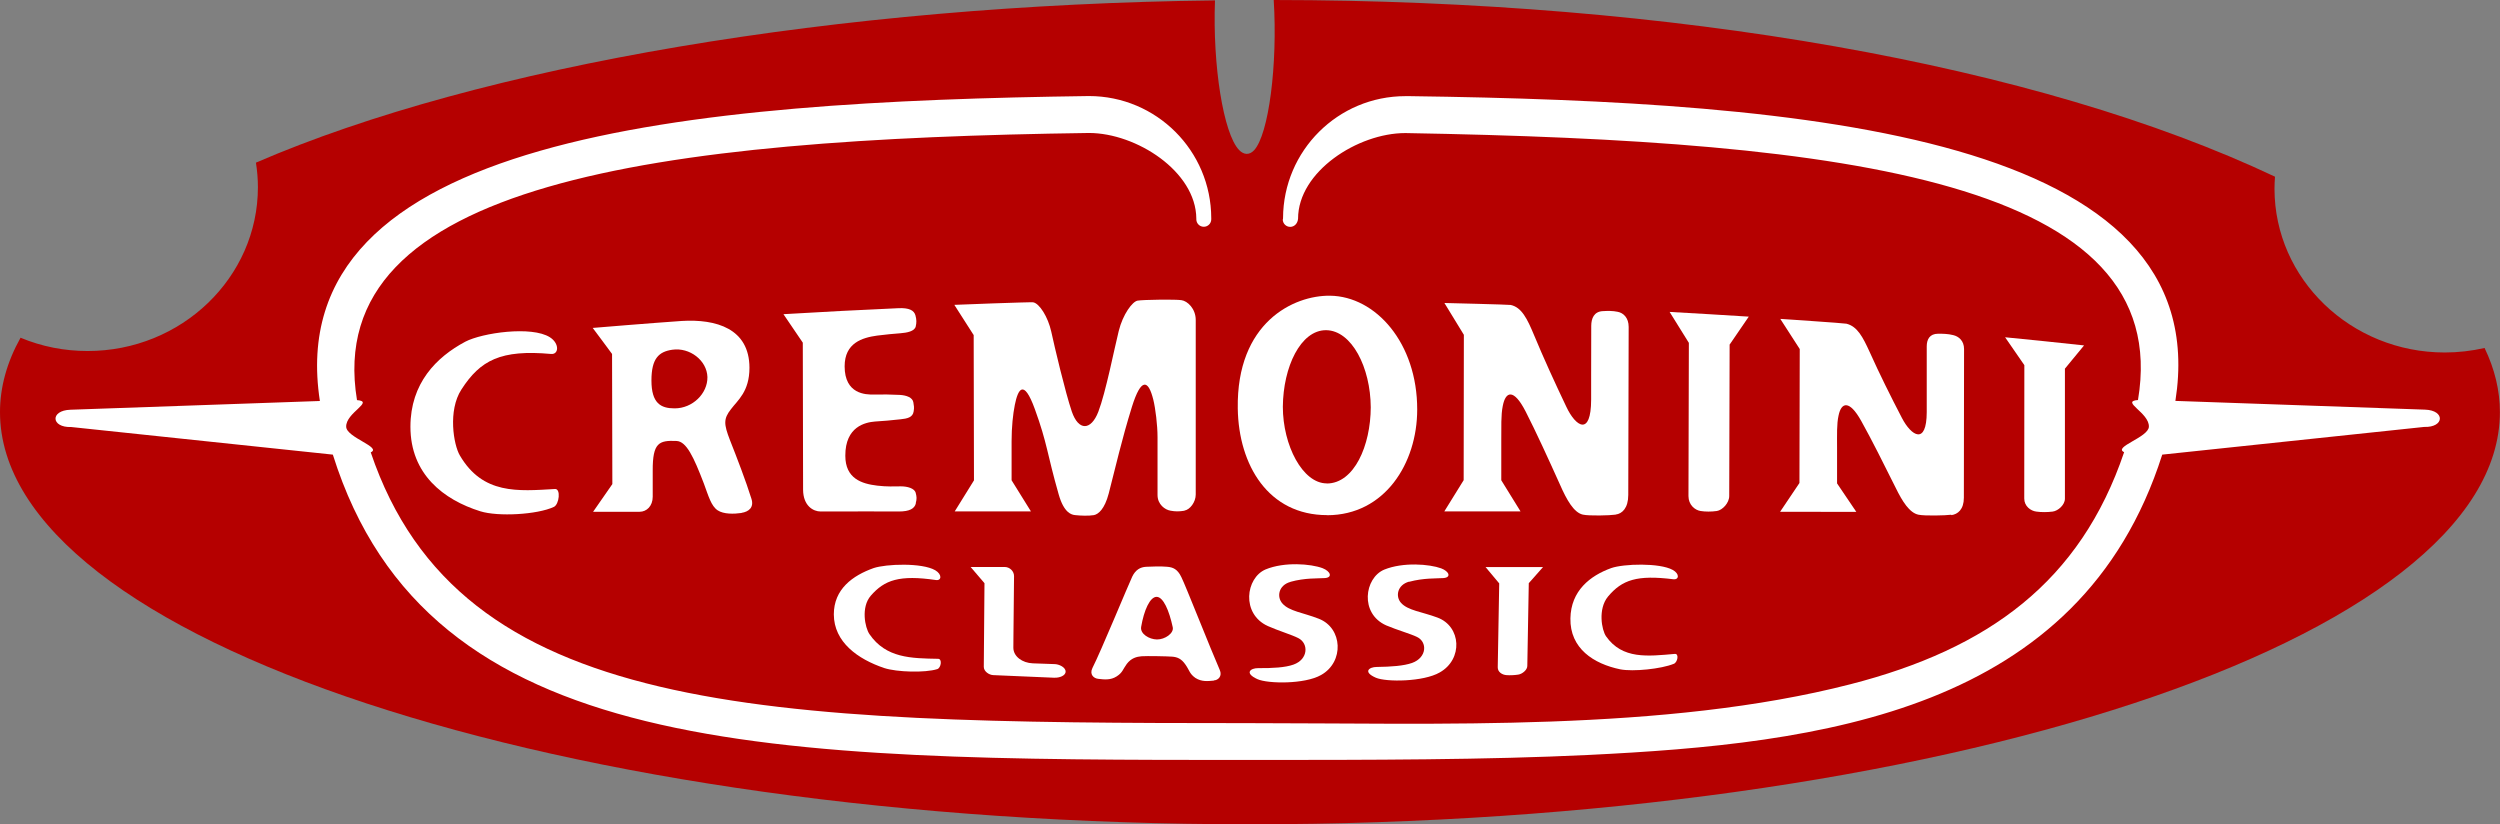 <?xml version="1.0" encoding="UTF-8"?><svg id="Livello_2" xmlns="http://www.w3.org/2000/svg" viewBox="0 0 254.55 83.93"><rect x="0" y="0" width="254.55" height="83.93" fill="#808080" stroke="none"/><defs><style>.cls-1{fill:#fff;}.cls-2{fill:#b50000;}</style></defs><g id="Livello_1-2"><path class="cls-2" d="m2.09,34.39c-1.39,2.49-2.09,5.04-2.09,7.57,0,23.14,57.09,41.97,127.27,41.97s127.27-18.83,127.27-41.97c0-2.18-.52-4.37-1.56-6.53-1.32.3-2.68.46-4.05.46-9.56,0-17.34-7.48-17.34-16.68,0-.38.02-.79.05-1.22C207.51,6.58,170.37.03,129.69,0c.41,6.6-.51,13.7-2,15.3-.48.51-1.04.48-1.53-.03-1.59-1.66-2.7-8.59-2.45-15.23C85.42.49,48.95,6.66,26.06,16.56c.13.83.2,1.67.2,2.5,0,9.2-7.78,16.68-17.34,16.68-2.36,0-4.66-.45-6.82-1.35Z"/><path class="cls-1" d="m130.63,22.33s0-.09.01-.13c.03-6.86,5.59-12.41,12.46-12.41h.44c40.56.56,82.21,3.97,77.96,31.03l25.42.89c2.07.07,1.98,1.83-.09,1.76l-26.67,2.82c-8.37,26.28-34.85,29.43-58.43,30.58-10.37.5-21.97.51-34.7.51-48.91,0-83.44-.18-93.14-31.09l-26.64-2.81c-2.07.07-2.16-1.69-.09-1.76l25.41-.89c-4.15-27.07,37.79-30.49,78.3-31.05,6.88,0,12.45,5.57,12.46,12.44,0,.04,0,.08,0,.11,0,.42-.34.76-.76.76s-.76-.34-.76-.76v-.08c-.04-4.81-6.12-8.7-10.92-8.71-43.88.61-78.2,4.98-74.54,27.2,1.82.14-1.16,1.28-1.1,2.72.04,1.1,3.67,2.08,2.5,2.6,9.08,26.83,39.54,27.57,89.27,27.57,19.38,0,42.53.89,61.39-3.96,14.06-3.61,23.41-10.45,27.87-23.63-1.16-.53,2.48-1.5,2.52-2.59.05-1.44-2.93-2.58-1.11-2.72,3.76-22.29-29.6-26.39-74.56-27.18h-.05c-4.81,0-10.91,3.91-10.91,8.72-.04.49-.38.83-.8.83s-.76-.34-.76-.76Z"/><path class="cls-1" d="m56.4,51.61c-1.7.8-5.7,1.01-7.49.45-3.74-1.17-7.12-3.77-7.12-8.61,0-4.43,2.64-7.09,5.59-8.66,1.72-.9,6.75-1.63,8.61-.45.99.63.92,1.77.12,1.7-5.12-.46-7.2.63-9.13,3.62-1.39,2.14-.8,5.63-.16,6.71,2.34,4,5.91,3.64,9.69,3.42.61-.04.43,1.56-.11,1.82Z"/><path class="cls-1" d="m75.51,52.23c-.78.11-1.82.14-2.44-.27-.66-.44-.93-1.45-1.4-2.72-1.05-2.74-1.78-4.29-2.78-4.34-1.8-.08-2.44.18-2.43,3.01,0,.64,0,1.98,0,2.67,0,.94-.61,1.53-1.34,1.53-.52,0-4.73,0-4.73,0,.65-.93,1.3-1.87,1.96-2.82,0-4.42-.02-8.84-.03-13.25-.66-.89-1.31-1.78-1.97-2.65,1.14-.1,2.28-.19,3.42-.28.78-.07,5.15-.4,5.65-.43,3.5-.21,6.88.77,6.89,4.76,0,2.44-1.2,3.31-1.88,4.22-.78.99-.73,1.53-.11,3.14.69,1.74,1.64,4.21,2.19,5.98.29.89-.28,1.33-1.01,1.44Zm-7.06-16.62c-1.37.2-2.12.89-2.12,3.13,0,2.32.95,2.84,2.35,2.84,1.84.01,3.38-1.52,3.35-3.19-.05-1.69-1.8-3.04-3.58-2.78Z"/><path class="cls-1" d="m93.25,51.27c-.14.52-.64.81-1.73.81-1.11,0-4.71-.02-7.97,0-.73,0-1.77-.56-1.78-2.22,0,0-.02-9-.02-10.55,0-1.47,0-2.94-.01-4.42-.66-.97-1.31-1.94-1.97-2.9,3.9-.23,7.81-.44,11.71-.61,1.09-.05,1.59.22,1.73.73.12.46.12.72.03,1.13-.12.5-.9.64-1.54.69-.71.06-1.49.12-2.39.24-1.51.21-3.31.74-3.31,3.13,0,2.84,2.16,2.89,2.96,2.87.88-.02,1.87,0,2.67.04.66.04,1.3.26,1.37.77.05.37.1.46.03.9-.09.64-.68.74-1.32.81-.8.1-1.96.19-2.62.23-.97.08-3.03.5-3.02,3.48,0,2.33,1.66,2.86,3.27,3.05.95.11,1.68.08,2.39.07.64,0,1.4.19,1.51.68.1.4.12.58,0,1.04Z"/><path class="cls-1" d="m120.61,52c-.57.09-.92.09-1.42,0-.57-.09-1.32-.63-1.33-1.58,0,0,0-4.68,0-5.91,0-1.22-.21-2.92-.43-3.81-.5-2.02-1.23-2.31-2.18.73-1.06,3.43-1.65,6.08-2.36,8.82-.42,1.6-1.06,2.11-1.51,2.2-.52.09-1.37.06-1.89,0-.38-.03-1.16-.21-1.7-2.13-1.19-4.16-1.14-5.14-2.42-8.66-1.16-3.2-1.73-1.97-2.04-.44-.19.94-.33,2.27-.33,3.71,0,1.32,0,2.65,0,3.97.66,1.06,1.31,2.11,1.97,3.17-2.59,0-5.17,0-7.76,0,.65-1.05,1.31-2.1,1.96-3.16,0-4.93-.02-9.86-.03-14.79-.66-1.03-1.31-2.06-1.97-3.08,0-.01,7.79-.3,8.02-.26.64.1,1.52,1.49,1.85,2.99.33,1.53,1.43,6.18,2.09,8.13.69,2.01,1.96,1.94,2.7.03.76-1.97,1.65-6.52,2.08-8.23.42-1.7,1.39-3,1.92-3.09.57-.1,3.86-.14,4.45-.05.64.08,1.47.88,1.47,2.02,0,5.92,0,11.85,0,17.77,0,.78-.59,1.55-1.16,1.64Z"/><path class="cls-1" d="m135.13,52.45c-5.98,0-9.01-5.08-9.1-10.85-.14-8.76,5.68-11.54,9.4-11.49,4.64.06,8.88,4.81,8.87,11.59,0,5.47-3.3,10.75-9.16,10.76Zm-.04-3.22c2.79,0,4.47-3.86,4.48-7.76-.02-4.04-1.93-7.82-4.54-7.85-2.6-.02-4.38,3.74-4.41,7.8,0,3.92,2.01,7.8,4.47,7.8Z"/><path class="cls-1" d="m164.5,52.4c-.59.09-2.7.14-3.33,0-.92-.2-1.65-1.5-2.33-3.05-1.18-2.62-2.45-5.4-3.51-7.47-1.2-2.33-2.03-2.06-2.32-.54-.19.93-.14,2.14-.15,3.57,0,1.33,0,2.66,0,3.99.65,1.06,1.3,2.11,1.96,3.17-2.59,0-5.17,0-7.76,0,.66-1.06,1.31-2.12,1.97-3.18,0-4.93.01-9.86.02-14.8-.66-1.08-1.32-2.16-1.98-3.24,0,0,6.61.16,6.75.2,1.11.24,1.68,1.4,2.36,3.03.99,2.39,2.17,4.96,3.3,7.33.96,2.05,2.52,3.05,2.53-.72,0-.78,0-.89,0-2.31,0-1.73,0-3.46.01-5.19,0-.78.29-1.46,1.16-1.51.54-.03,1.02-.04,1.54.07.57.11,1.11.6,1.11,1.54-.01,5.7-.02,11.4-.04,17.1,0,1.34-.62,1.92-1.28,2Z"/><path class="cls-1" d="m176.11,35.12c-.01,5.13-.02,10.26-.04,15.38,0,.72-.69,1.44-1.26,1.53-.57.08-1.16.08-1.66,0-.57-.09-1.23-.62-1.23-1.52.01-5.2.02-10.4.04-15.6-.65-1.05-1.3-2.1-1.96-3.15,2.69.15,5.38.31,8.06.48-.66.95-1.31,1.91-1.97,2.88Z"/><path class="cls-1" d="m198.68,52.41c-.59.08-2.7.13-3.33,0-.92-.18-1.65-1.35-2.33-2.74-1.18-2.37-2.45-4.91-3.51-6.81-1.2-2.15-2.03-1.93-2.31-.54-.19.85-.15,1.95-.15,3.26,0,1.21,0,2.43,0,3.64.65.97,1.3,1.94,1.96,2.9-2.59,0-5.17,0-7.76-.01.66-.98,1.31-1.96,1.97-2.93.01-4.55.02-9.09.03-13.64-.66-1.02-1.32-2.04-1.98-3.07,0,0,6.59.44,6.73.49,1.11.27,1.67,1.35,2.36,2.86.99,2.21,2.16,4.56,3.29,6.73.97,1.87,2.52,2.79,2.53-.58,0-.7,0-.8,0-2.06,0-1.55,0-3.09,0-4.64,0-.7.29-1.29,1.16-1.29.54,0,1.01.01,1.53.14.57.13,1.11.58,1.11,1.42,0,5.05-.02,10.09-.02,15.14,0,1.19-.62,1.69-1.28,1.77Z"/><path class="cls-1" d="m210.25,37.55c0,4.41,0,8.82,0,13.23,0,.62-.69,1.24-1.25,1.31-.57.07-1.16.07-1.66,0-.57-.07-1.23-.54-1.23-1.33,0-4.53,0-9.05.01-13.58-.65-.94-1.3-1.88-1.96-2.84,2.68.26,5.36.54,8.04.83-.65.78-1.3,1.57-1.96,2.38Z"/><path class="cls-1" d="m95.43,68.13c-1.23.39-4.11.31-5.4-.11-2.69-.91-5.12-2.64-5.13-5.46,0-2.58,1.92-3.96,4.06-4.72,1.25-.42,4.91-.56,6.26.22.72.42.66,1.08.08,1-3.71-.54-5.23-.02-6.64,1.6-1.01,1.17-.59,3.24-.13,3.91,1.68,2.45,4.26,2.46,6.99,2.51.44,0,.3.93-.09,1.05Z"/><path class="cls-1" d="m107.42,69.01s-6.13-.26-6.3-.27c-.41-.02-.95-.37-.95-.84.02-2.84.05-5.68.07-8.52-.47-.55-.94-1.1-1.41-1.65,0,0,3.11,0,3.47,0,.51,0,.96.43.95.94-.02,1.99-.04,3.98-.06,5.97,0,.23,0,.87-.01,1.31,0,.89.91,1.55,1.98,1.59.82.03,1.54.05,2.25.08.39.01,1.09.3,1.09.76,0,.44-.67.64-1.08.62Z"/><path class="cls-1" d="m123.6,69.3c-.62.05-1.23.14-1.88-.27-.61-.43-.6-.77-1.01-1.35-.42-.62-.85-.78-1.36-.82-.51-.04-2.6-.08-3.11-.04-.51.04-1.06.19-1.51.78-.42.57-.41.87-1.03,1.27-.62.4-1.27.32-1.87.25-.46-.04-.92-.44-.6-1.1.88-1.73,3.65-8.46,4.06-9.32.33-.67.8-.96,1.42-.99.62-.03,1.48-.06,2.14,0,.57.05,1.04.22,1.44,1.06.4.78,3.04,7.48,3.9,9.43.3.65-.17,1.07-.6,1.08Zm-5.83-8.53c-.68,0-1.29,1.36-1.58,3.07-.11.7.82,1.26,1.61,1.27.82.01,1.74-.64,1.61-1.24-.37-1.73-.97-3.09-1.64-3.1Z"/><path class="cls-1" d="m131.39,59.25c-1.22.34-1.41,1.53-.82,2.19.69.8,2.13.94,3.71,1.56,2.43.94,2.61,4.4.23,5.73-1.66.95-5.42.9-6.48.42-1.38-.63-.68-1.13.07-1.12,1.49.01,2.76-.06,3.6-.36,1.52-.54,1.56-2.16.49-2.7-.66-.34-2.01-.74-3.11-1.23-2.72-1.25-2.24-4.9-.22-5.76,1.93-.8,4.62-.57,5.8-.13.82.32,1.05.95.24,1.01-.76.05-2.02-.03-3.5.38Z"/><path class="cls-1" d="m143.48,59.22c-1.22.34-1.41,1.51-.83,2.16.69.78,2.13.91,3.71,1.5,2.43.9,2.62,4.25.23,5.59-1.66.96-5.43.99-6.49.54-1.38-.6-.68-1.1.07-1.1,1.49-.02,2.76-.11,3.61-.41,1.52-.55,1.57-2.14.49-2.65-.66-.32-2.01-.7-3.12-1.17-2.72-1.2-2.23-4.83-.21-5.68,1.94-.79,4.62-.56,5.8-.13.82.31,1.05.92.24.99-.76.05-2.02-.02-3.51.38Z"/><path class="cls-1" d="m155.66,59.38c-.05,2.81-.1,5.62-.15,8.43,0,.4-.51.82-.93.88-.41.06-.84.08-1.2.05-.41-.03-.89-.3-.88-.8.05-2.85.1-5.69.15-8.54-.47-.55-.93-1.11-1.39-1.66,1.95,0,3.9,0,5.85,0-.48.55-.97,1.09-1.45,1.64Z"/><path class="cls-1" d="m170.42,67.59c-1.25.52-4.15.82-5.45.56-2.7-.56-5.13-2.12-5.07-5.19.05-2.81,2-4.34,4.16-5.12,1.26-.44,4.92-.55,6.26.19.71.39.65,1.01.07.95-3.71-.46-5.23.05-6.67,1.77-1.03,1.26-.64,3.39-.19,4.04,1.66,2.36,4.25,2.03,7,1.79.45-.04.29.85-.1,1.01Z"/></g></svg>